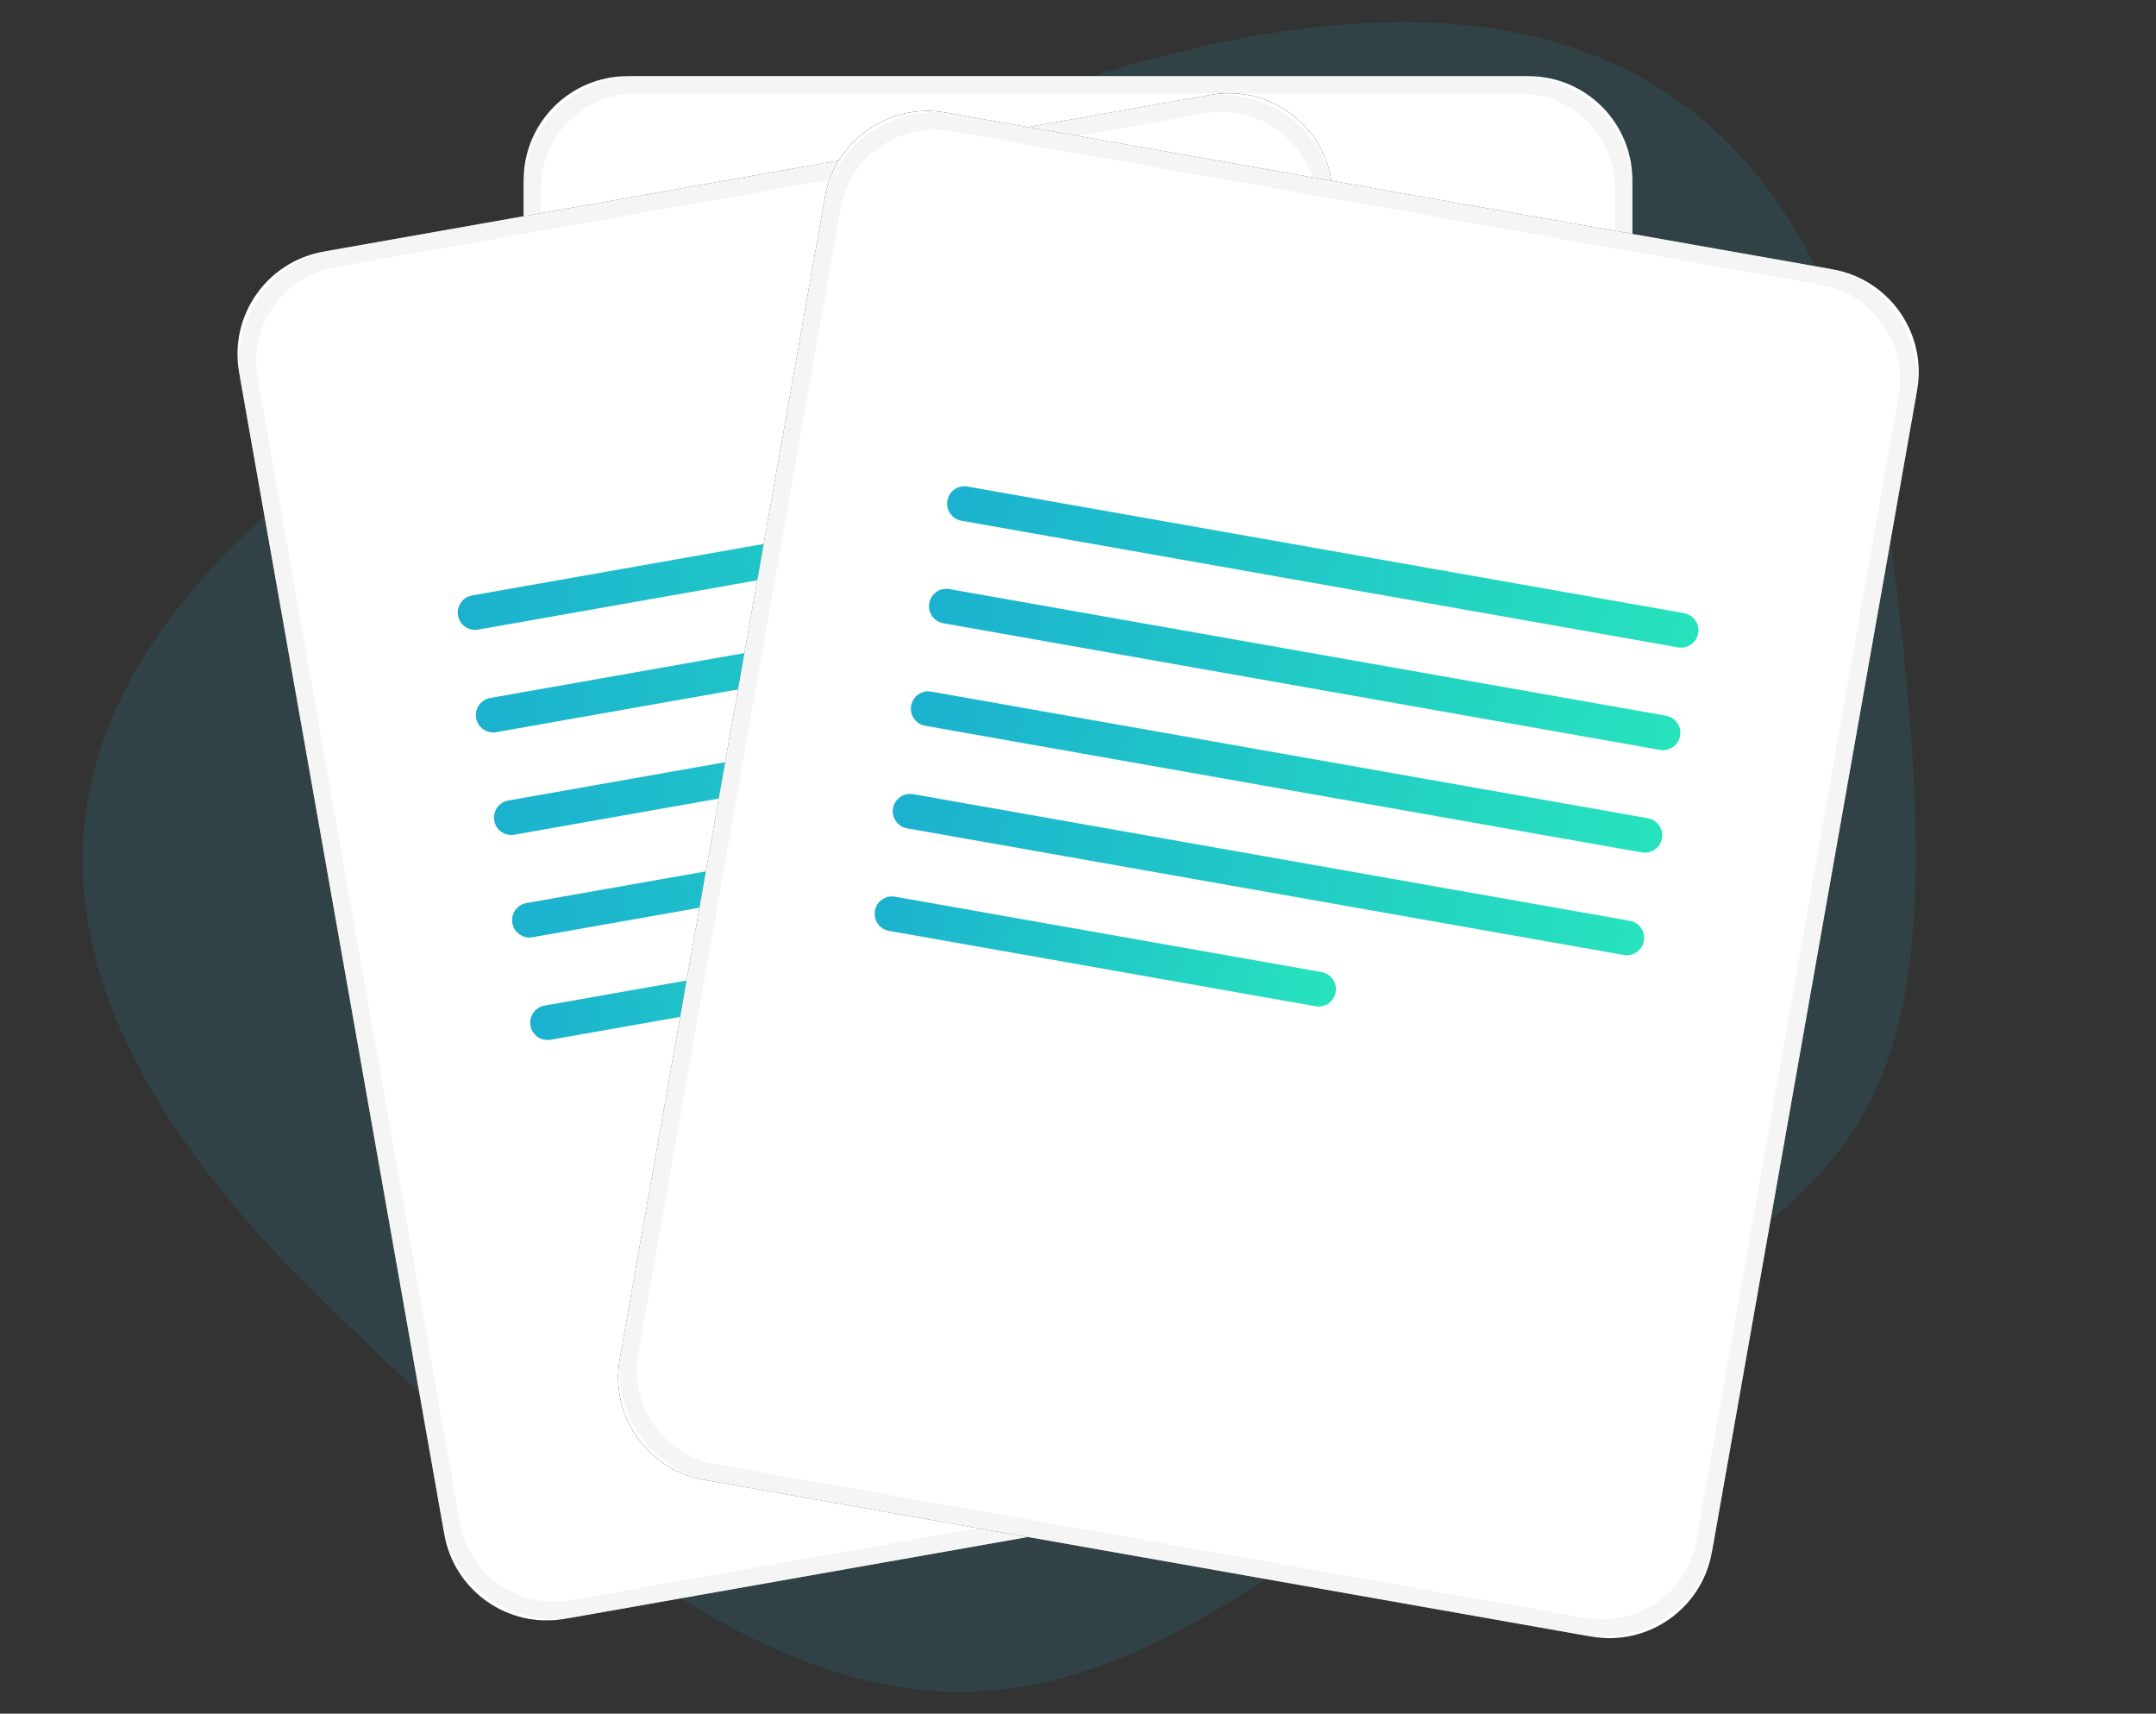 <?xml version="1.0" encoding="UTF-8" standalone="no"?>
<!DOCTYPE svg PUBLIC "-//W3C//DTD SVG 1.1//EN" "http://www.w3.org/Graphics/SVG/1.1/DTD/svg11.dtd">
<svg width="100%" height="100%" viewBox="0 0 112 89" version="1.1" xmlns="http://www.w3.org/2000/svg" xmlns:xlink="http://www.w3.org/1999/xlink" xml:space="preserve" xmlns:serif="http://www.serif.com/" style="fill-rule:evenodd;clip-rule:evenodd;">
    <rect x="0" y="0" width="112" height="89" fill="#333333" stroke="none"/>
    <g transform="matrix(0.419,-0.753,0.753,0.419,-7.254,59.36)">
        <path d="M75.535,20.165C51.653,3.443 18.097,-17.194 5.469,28.196C-7.16,73.586 2.575,80.426 29.905,92.243C57.236,104.061 57.532,114.423 91.953,88.753C126.373,63.083 99.417,36.888 75.535,20.165Z" style="fill:rgb(46,173,205);fill-opacity:0.129;"/>
    </g>
    <g transform="matrix(1,0,0,1,8,-1)">
        <g transform="matrix(1,0,0,1,19.2,4.953)">
            <path id="b" d="M57.6,5.4C57.6,2.42 55.18,0 52.2,0L5.4,0C2.42,0 0,2.42 0,5.4L0,66.688C0,69.668 2.42,72.088 5.4,72.088L52.2,72.088C55.18,72.088 57.6,69.668 57.6,66.688L57.6,5.4Z"/>
            <path id="b1" serif:id="b" d="M57.6,5.4C57.6,2.42 55.18,0 52.2,0L5.4,0C2.42,0 0,2.42 0,5.4L0,66.688C0,69.668 2.42,72.088 5.4,72.088L52.2,72.088C55.18,72.088 57.6,69.668 57.6,66.688L57.6,5.4Z" style="fill:white;"/>
            <path d="M57.15,5.85C57.15,2.87 54.73,0.45 51.75,0.45L5.85,0.45C2.87,0.45 0.45,2.87 0.45,5.85L0.45,66.238C0.45,69.218 2.87,71.638 5.85,71.638L51.75,71.638C54.73,71.638 57.15,69.218 57.15,66.238L57.15,5.85Z" style="fill:none;stroke:rgb(238,238,238);stroke-opacity:0.6;stroke-width:0.9px;"/>
            <path d="M48.6,30.637C48.6,30.14 48.196,29.736 47.699,29.736L9.901,29.736C9.404,29.736 9,30.14 9,30.637C9,31.134 9.404,31.538 9.901,31.538L47.699,31.538C48.196,31.538 48.6,31.134 48.6,30.637Z" style="fill:url(#_Linear1);"/>
            <path d="M48.6,25.231C48.6,24.734 48.196,24.33 47.699,24.33L9.901,24.33C9.404,24.33 9,24.734 9,25.231C9,25.728 9.404,26.132 9.901,26.132L47.699,26.132C48.196,26.132 48.6,25.728 48.6,25.231Z" style="fill:url(#_Linear2);"/>
            <path d="M48.6,19.824C48.6,19.327 48.196,18.923 47.699,18.923L9.901,18.923C9.404,18.923 9,19.327 9,19.824C9,20.321 9.404,20.725 9.901,20.725L47.699,20.725C48.196,20.725 48.6,20.321 48.6,19.824Z" style="fill:url(#_Linear3);"/>
            <path d="M48.6,36.044C48.6,35.547 48.196,35.143 47.699,35.143L9.901,35.143C9.404,35.143 9,35.547 9,36.044C9,36.541 9.404,36.945 9.901,36.945L47.699,36.945C48.196,36.945 48.6,36.541 48.6,36.044Z" style="fill:url(#_Linear4);"/>
            <path d="M33.3,41.45C33.3,40.953 32.896,40.549 32.399,40.549L9.901,40.549C9.404,40.549 9,40.953 9,41.45C9,41.947 9.404,42.351 9.901,42.351L32.399,42.351C32.896,42.351 33.3,41.947 33.3,41.45Z" style="fill:url(#_Linear5);"/>
        </g>
        <g transform="matrix(0.985,-0.174,0.174,0.985,3.479,15.008)">
            <path id="e" d="M57.6,5.4C57.6,2.42 55.18,0 52.2,0L5.4,0C2.42,0 0,2.42 0,5.4L0,66.688C0,69.668 2.42,72.088 5.4,72.088L52.2,72.088C55.18,72.088 57.6,69.668 57.6,66.688L57.6,5.4Z"/>
            <path id="e1" serif:id="e" d="M57.6,5.4C57.6,2.42 55.18,0 52.2,0L5.4,0C2.42,0 0,2.42 0,5.4L0,66.688C0,69.668 2.42,72.088 5.4,72.088L52.2,72.088C55.18,72.088 57.6,69.668 57.6,66.688L57.6,5.4Z" style="fill:white;"/>
            <path d="M57.15,5.85C57.15,2.87 54.73,0.45 51.75,0.45L5.85,0.45C2.87,0.45 0.45,2.87 0.45,5.85L0.45,66.238C0.45,69.218 2.87,71.638 5.85,71.638L51.75,71.638C54.73,71.638 57.15,69.218 57.15,66.238L57.15,5.85Z" style="fill:none;stroke:rgb(238,238,238);stroke-opacity:0.6;stroke-width:0.9px;"/>
            <path d="M48.6,30.637C48.6,30.14 48.196,29.736 47.699,29.736L9.901,29.736C9.404,29.736 9,30.14 9,30.637C9,31.134 9.404,31.538 9.901,31.538L47.699,31.538C48.196,31.538 48.6,31.134 48.6,30.637Z" style="fill:url(#_Linear6);"/>
            <path d="M48.6,25.231C48.6,24.734 48.196,24.33 47.699,24.33L9.901,24.33C9.404,24.33 9,24.734 9,25.231C9,25.728 9.404,26.132 9.901,26.132L47.699,26.132C48.196,26.132 48.6,25.728 48.6,25.231Z" style="fill:url(#_Linear7);"/>
            <path d="M48.6,19.824C48.6,19.327 48.196,18.923 47.699,18.923L9.901,18.923C9.404,18.923 9,19.327 9,19.824C9,20.321 9.404,20.725 9.901,20.725L47.699,20.725C48.196,20.725 48.6,20.321 48.6,19.824Z" style="fill:url(#_Linear8);"/>
            <path d="M48.6,36.044C48.6,35.547 48.196,35.143 47.699,35.143L9.901,35.143C9.404,35.143 9,35.547 9,36.044C9,36.541 9.404,36.945 9.901,36.945L47.699,36.945C48.196,36.945 48.6,36.541 48.6,36.044Z" style="fill:url(#_Linear9);"/>
            <path d="M33.3,41.45C33.3,40.953 32.896,40.549 32.399,40.549L9.901,40.549C9.404,40.549 9,40.953 9,41.45C9,41.947 9.404,42.351 9.901,42.351L32.399,42.351C32.896,42.351 33.3,41.947 33.3,41.45Z" style="fill:url(#_Linear10);"/>
        </g>
        <g transform="matrix(0.985,0.174,-0.174,0.985,35.797,5.907)">
            <path id="g" d="M57.6,5.4C57.6,2.42 55.18,0 52.2,0L5.4,0C2.42,0 0,2.42 0,5.4L0,66.688C0,69.668 2.42,72.088 5.4,72.088L52.2,72.088C55.18,72.088 57.6,69.668 57.6,66.688L57.6,5.4Z"/>
            <path id="g1" serif:id="g" d="M57.6,5.4C57.6,2.42 55.18,0 52.2,0L5.4,0C2.42,0 0,2.42 0,5.4L0,66.688C0,69.668 2.42,72.088 5.4,72.088L52.2,72.088C55.18,72.088 57.6,69.668 57.6,66.688L57.6,5.4Z" style="fill:white;"/>
            <path d="M57.15,5.85C57.15,2.87 54.73,0.45 51.75,0.45L5.85,0.45C2.87,0.45 0.45,2.87 0.45,5.85L0.45,66.238C0.45,69.218 2.87,71.638 5.85,71.638L51.75,71.638C54.73,71.638 57.15,69.218 57.15,66.238L57.15,5.85Z" style="fill:none;stroke:rgb(238,238,238);stroke-opacity:0.6;stroke-width:0.9px;"/>
            <path d="M48.6,30.637C48.6,30.14 48.196,29.736 47.699,29.736L9.901,29.736C9.404,29.736 9,30.14 9,30.637C9,31.134 9.404,31.538 9.901,31.538L47.699,31.538C48.196,31.538 48.6,31.134 48.6,30.637Z" style="fill:url(#_Linear11);"/>
            <path d="M48.6,25.231C48.6,24.734 48.196,24.33 47.699,24.33L9.901,24.33C9.404,24.33 9,24.734 9,25.231C9,25.728 9.404,26.132 9.901,26.132L47.699,26.132C48.196,26.132 48.6,25.728 48.6,25.231Z" style="fill:url(#_Linear12);"/>
            <path d="M48.6,19.824C48.6,19.327 48.196,18.923 47.699,18.923L9.901,18.923C9.404,18.923 9,19.327 9,19.824C9,20.321 9.404,20.725 9.901,20.725L47.699,20.725C48.196,20.725 48.6,20.321 48.6,19.824Z" style="fill:url(#_Linear13);"/>
            <path d="M48.6,36.044C48.6,35.547 48.196,35.143 47.699,35.143L9.901,35.143C9.404,35.143 9,35.547 9,36.044C9,36.541 9.404,36.945 9.901,36.945L47.699,36.945C48.196,36.945 48.6,36.541 48.6,36.044Z" style="fill:url(#_Linear14);"/>
            <path d="M33.3,41.45C33.3,40.953 32.896,40.549 32.399,40.549L9.901,40.549C9.404,40.549 9,40.953 9,41.45C9,41.947 9.404,42.351 9.901,42.351L32.399,42.351C32.896,42.351 33.3,41.947 33.3,41.45Z" style="fill:url(#_Linear15);"/>
        </g>
    </g>
    <defs>
        <linearGradient id="_Linear1" x1="0" y1="0" x2="1" y2="0" gradientUnits="userSpaceOnUse" gradientTransform="matrix(39.6,1.802,-1.802,39.6,9,29.736)"><stop offset="0" style="stop-color:rgb(27,177,207);stop-opacity:1"/><stop offset="1" style="stop-color:rgb(39,227,189);stop-opacity:1"/></linearGradient>
        <linearGradient id="_Linear2" x1="0" y1="0" x2="1" y2="0" gradientUnits="userSpaceOnUse" gradientTransform="matrix(39.6,1.802,-1.802,39.6,9,24.33)"><stop offset="0" style="stop-color:rgb(27,177,207);stop-opacity:1"/><stop offset="1" style="stop-color:rgb(39,227,189);stop-opacity:1"/></linearGradient>
        <linearGradient id="_Linear3" x1="0" y1="0" x2="1" y2="0" gradientUnits="userSpaceOnUse" gradientTransform="matrix(39.6,1.802,-1.802,39.6,9,18.923)"><stop offset="0" style="stop-color:rgb(27,177,207);stop-opacity:1"/><stop offset="1" style="stop-color:rgb(39,227,189);stop-opacity:1"/></linearGradient>
        <linearGradient id="_Linear4" x1="0" y1="0" x2="1" y2="0" gradientUnits="userSpaceOnUse" gradientTransform="matrix(39.6,1.802,-1.802,39.6,9,35.143)"><stop offset="0" style="stop-color:rgb(27,177,207);stop-opacity:1"/><stop offset="1" style="stop-color:rgb(39,227,189);stop-opacity:1"/></linearGradient>
        <linearGradient id="_Linear5" x1="0" y1="0" x2="1" y2="0" gradientUnits="userSpaceOnUse" gradientTransform="matrix(24.3,1.802,-1.802,24.3,9,40.549)"><stop offset="0" style="stop-color:rgb(27,177,207);stop-opacity:1"/><stop offset="1" style="stop-color:rgb(39,227,189);stop-opacity:1"/></linearGradient>
        <linearGradient id="_Linear6" x1="0" y1="0" x2="1" y2="0" gradientUnits="userSpaceOnUse" gradientTransform="matrix(39.6,1.802,-1.802,39.6,9,29.736)"><stop offset="0" style="stop-color:rgb(27,177,207);stop-opacity:1"/><stop offset="1" style="stop-color:rgb(39,227,189);stop-opacity:1"/></linearGradient>
        <linearGradient id="_Linear7" x1="0" y1="0" x2="1" y2="0" gradientUnits="userSpaceOnUse" gradientTransform="matrix(39.6,1.802,-1.802,39.6,9,24.33)"><stop offset="0" style="stop-color:rgb(27,177,207);stop-opacity:1"/><stop offset="1" style="stop-color:rgb(39,227,189);stop-opacity:1"/></linearGradient>
        <linearGradient id="_Linear8" x1="0" y1="0" x2="1" y2="0" gradientUnits="userSpaceOnUse" gradientTransform="matrix(39.6,1.802,-1.802,39.6,9,18.923)"><stop offset="0" style="stop-color:rgb(27,177,207);stop-opacity:1"/><stop offset="1" style="stop-color:rgb(39,227,189);stop-opacity:1"/></linearGradient>
        <linearGradient id="_Linear9" x1="0" y1="0" x2="1" y2="0" gradientUnits="userSpaceOnUse" gradientTransform="matrix(39.6,1.802,-1.802,39.6,9,35.143)"><stop offset="0" style="stop-color:rgb(27,177,207);stop-opacity:1"/><stop offset="1" style="stop-color:rgb(39,227,189);stop-opacity:1"/></linearGradient>
        <linearGradient id="_Linear10" x1="0" y1="0" x2="1" y2="0" gradientUnits="userSpaceOnUse" gradientTransform="matrix(24.3,1.802,-1.802,24.3,9,40.549)"><stop offset="0" style="stop-color:rgb(27,177,207);stop-opacity:1"/><stop offset="1" style="stop-color:rgb(39,227,189);stop-opacity:1"/></linearGradient>
        <linearGradient id="_Linear11" x1="0" y1="0" x2="1" y2="0" gradientUnits="userSpaceOnUse" gradientTransform="matrix(39.6,1.802,-1.802,39.6,9,29.736)"><stop offset="0" style="stop-color:rgb(27,177,207);stop-opacity:1"/><stop offset="1" style="stop-color:rgb(39,227,189);stop-opacity:1"/></linearGradient>
        <linearGradient id="_Linear12" x1="0" y1="0" x2="1" y2="0" gradientUnits="userSpaceOnUse" gradientTransform="matrix(39.6,1.802,-1.802,39.6,9,24.33)"><stop offset="0" style="stop-color:rgb(27,177,207);stop-opacity:1"/><stop offset="1" style="stop-color:rgb(39,227,189);stop-opacity:1"/></linearGradient>
        <linearGradient id="_Linear13" x1="0" y1="0" x2="1" y2="0" gradientUnits="userSpaceOnUse" gradientTransform="matrix(39.6,1.802,-1.802,39.6,9,18.923)"><stop offset="0" style="stop-color:rgb(27,177,207);stop-opacity:1"/><stop offset="1" style="stop-color:rgb(39,227,189);stop-opacity:1"/></linearGradient>
        <linearGradient id="_Linear14" x1="0" y1="0" x2="1" y2="0" gradientUnits="userSpaceOnUse" gradientTransform="matrix(39.6,1.802,-1.802,39.6,9,35.143)"><stop offset="0" style="stop-color:rgb(27,177,207);stop-opacity:1"/><stop offset="1" style="stop-color:rgb(39,227,189);stop-opacity:1"/></linearGradient>
        <linearGradient id="_Linear15" x1="0" y1="0" x2="1" y2="0" gradientUnits="userSpaceOnUse" gradientTransform="matrix(24.3,1.802,-1.802,24.3,9,40.549)"><stop offset="0" style="stop-color:rgb(27,177,207);stop-opacity:1"/><stop offset="1" style="stop-color:rgb(39,227,189);stop-opacity:1"/></linearGradient>
    </defs>
</svg>
